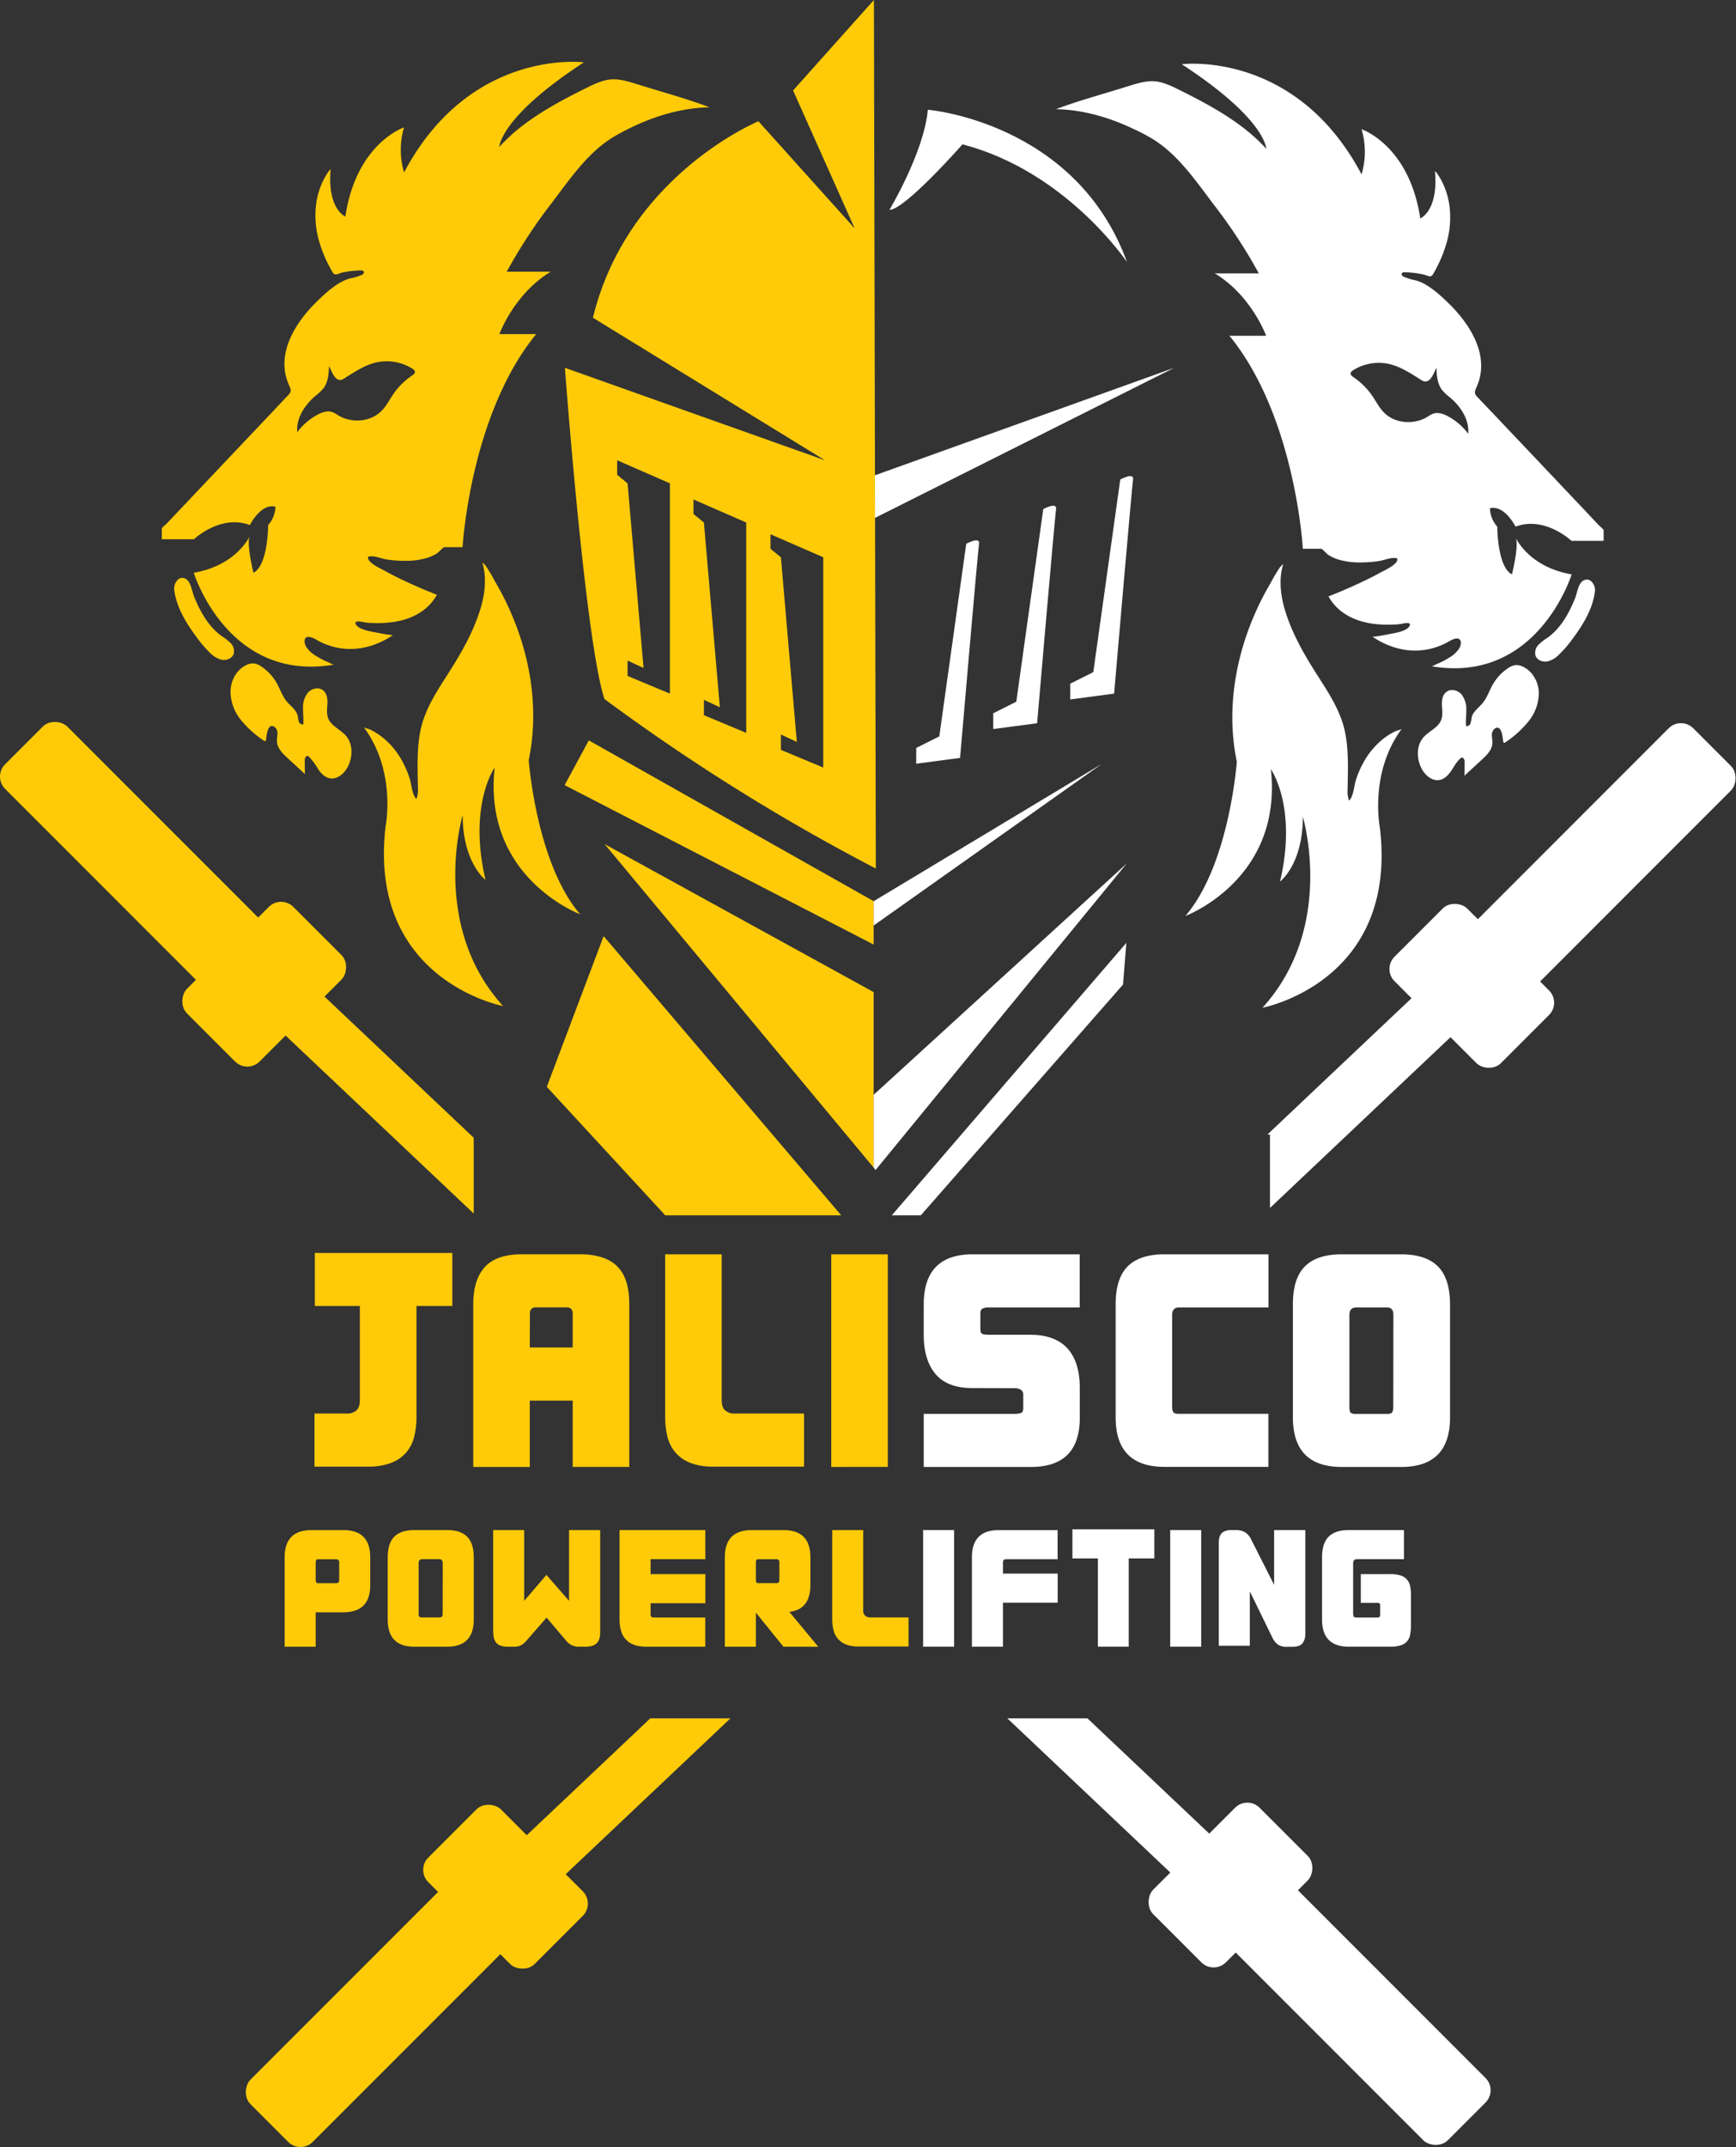 <svg xmlns="http://www.w3.org/2000/svg" viewBox="0 0 678.17 838.22"><rect x="0" y="0" width="678.17" height="838.22" fill="#333333" stroke="none"/><defs><style>.cls-1{fill:#ffcb08;}.cls-2{fill:#fff;}</style></defs><g id="LEONES"><path class="cls-1" d="M448.6,154.54c9.44-4.49,19.73-7.47,30.16-7.65-9.21-3.48-19-6.07-28.45-9.06-8.62-2.72-11.42-2.59-19.21,1.27-12.17,6-25.27,13-34.47,23.24,0,0,0-11.47,33-33,0,0-44.44-5.73-70.24,43a30.75,30.75,0,0,1,0-17.61s-18.64,6.15-22.94,34.81c0,0-7.17-2.86-5.73-18.63,0,.21-.56.69-.69.86a26.09,26.09,0,0,0-1.65,2.61,29.33,29.33,0,0,0-3.3,10,36.1,36.1,0,0,0,1.22,15.15,50.87,50.87,0,0,0,3.84,9.39c.45.85.91,1.69,1.41,2.51.87,1.44,2.26.3,3.62,0a36.12,36.12,0,0,1,6.7-.84c.47,0,1.36-.13,1.7.31s-.05,1.11-.53,1.35a22,22,0,0,1-4.77,1.46c-4.67,1.22-9.3,5.48-12.73,8.8-8.53,8.25-16.5,20.67-11.14,32.73.94,2.11,1.09,2.66-.46,4.23-.58.57-1.13,1.19-1.7,1.79L307.78,266q-5.86,6.19-11.73,12.37-12.1,12.79-24.24,25.6l-5.16,5.45c-.28.29-1.9,1.58-1.9,2v4.1h12.57s10.36-9.84,21.83-5.53c0,0,4.3-8.61,10-7.17a11.22,11.22,0,0,1-2.86,7.17s0,15.76-5.74,18.63c0,0-2.78-11.15-1.49-14.21-.63,1.28-6.08,11.52-21.83,14.21,0,0,13.29,43,54.86,35.84-.53.08-1.72-.65-2.18-.85a30.41,30.41,0,0,1-4.72-2.41,11.71,11.71,0,0,1-4-3.62c-1.06-1.8-1.16-4.56,1.78-3.8a10.07,10.07,0,0,1,2.33,1.09c9.81,5.5,20.52,4.25,29.71-1.88a54.75,54.75,0,0,1-5.67-.89c-2.18-.44-7.35-1.1-8.66-3.15s2.38-1.15,3.13-1a23.87,23.87,0,0,0,3.78.28,41,41,0,0,0,8.71-.57c6.55-1.17,12.64-4.46,15.91-10.45-3.8-1.48-7.56-3.1-11.27-4.8-3.07-1.41-6.11-2.88-9.05-4.53-1.51-.85-7.08-3.25-6.56-5.46,1.92-.79,5.12.66,7.21,1a49.59,49.59,0,0,0,8.07.53,27.67,27.67,0,0,0,8.14-1.26,16.43,16.43,0,0,0,3.54-1.68c.52-.33,2.38-2.39,2.78-2.39h7.17S385.16,267,411,235.45H396.63s5.73-15.77,20.06-24.37h-17.2A201.93,201.93,0,0,1,417,184.34c7.26-9.54,14.45-20.3,24.94-26.31C444.1,156.79,446.33,155.62,448.6,154.54Zm-86,97a28.34,28.34,0,0,0-7.49,7.44c-1.47,2.16-2.66,4.56-4.5,6.42-4.3,4.4-11.75,4.93-17,1.72a11.74,11.74,0,0,0-2.16-1.2c-1.94-.71-4.09,0-5.91,1a24.18,24.18,0,0,0-7.87,6.8c-.47-5.43,2.87-10.55,7-14.08a19.91,19.91,0,0,0,3.27-3.08c1.82-2.42,2-5.65,2.15-8.67.66,1.4,1.67,4,3,5,1.58,1.07,2.67,0,4.15-.93,3.45-2.14,6.93-4.39,10.93-5.38a18.89,18.89,0,0,1,14.44,2.34c.49.3,1,.73,1,1.32S363.08,251.2,362.6,251.53Z" transform="translate(-201.54 -105)"/><path class="cls-1" d="M288,353.23a22.09,22.09,0,0,1,3.65,2.85,4.42,4.42,0,0,1,1.15,4.27c-.63,1.73-2.74,2.55-4.55,2.25a9.47,9.47,0,0,1-4.68-2.74,46.24,46.24,0,0,1-5.34-6.25c-4.07-5.5-7.79-11.58-8.63-18.37-.31-2.52,1.94-6,4.78-4.06,1.72,1.16,2.27,5,3,6.81C279.77,343.75,282.87,349.49,288,353.23Z" transform="translate(-201.54 -105)"/><path class="cls-1" d="M305.44,393.85c0,.18-.08.4-.26.47a.56.56,0,0,1-.54-.15,39.9,39.9,0,0,1-9.1-8.23,17.77,17.77,0,0,1-3.94-11.41c.2-4.1,2.5-8.2,6.23-9.92a5.71,5.71,0,0,1,2.89-.6,6.65,6.65,0,0,1,3,1.27,18.87,18.87,0,0,1,5.85,6.3c1.38,2.42,2.23,5.15,4,7.29,1.52,1.83,3.75,3.29,4.27,5.62a15.12,15.12,0,0,0,.42,2.23,1.59,1.59,0,0,0,1.75,1.1c.17-2.12-.13-4.25-.09-6.38a9.18,9.18,0,0,1,1.89-6c1.4-1.6,4-2.3,5.72-1.08s2,3.34,1.91,5.3-.4,4,.32,5.82c1.2,3,4.77,4.3,6.91,6.75,2.83,3.25,2.72,8.33.72,12.15-1.37,2.63-4.06,5-7,4.48-1.95-.36-3.45-1.93-4.57-3.57a24.58,24.58,0,0,0-3.52-4.78,1.19,1.19,0,0,0-.63-.36c-.79-.12-1.1,1-1.09,1.78l.06,5.26-6.85-6.32c-1.89-1.74-3.91-3.75-4.06-6.32-.06-1,.17-2,.19-3a3.15,3.15,0,0,0-1-2.66C306,386.78,305.65,392.58,305.44,393.85Z" transform="translate(-201.54 -105)"/><path class="cls-1" d="M391.45,326.13a64,64,0,0,1,3.46,5.89,105.53,105.53,0,0,1,5.27,10.05c8.53,18.54,12.08,39.52,7.91,59.66,0,0,2.87,40.13,20.07,60.2,0,0-38.09-14.17-33.38-57.26,0,0-10.43,14.63-3.58,43.83,0,0-8.91-6.64-8.91-25.27,0,0-12.9,43,15.77,74.54,0,0-53-10-45.87-70.24,0,0,4.3-21.5-8.6-38.7.3.4,2.05.75,2.52,1a26,26,0,0,1,6,4,31,31,0,0,1,6.67,8.52,38.61,38.61,0,0,1,2.74,6.42c.75,2.29.84,5.31,2.08,7.37a4.77,4.77,0,0,0,.61.81,10.28,10.28,0,0,0,.59-4.46c-.12-7.7-.54-16.13,1.31-23.66,2.13-8.63,7.51-16,12.13-23.43s8.89-15.25,11.29-23.75c1.53-5.47,2.12-11.55.42-17.06A7.64,7.64,0,0,1,391.45,326.13Z" transform="translate(-201.54 -105)"/><path class="cls-1" d="M405.23,129.37" transform="translate(-201.54 -105)"/><path class="cls-2" d="M806.2,353.89a22.09,22.09,0,0,0-3.65,2.85A4.44,4.44,0,0,0,801.4,361c.63,1.73,2.74,2.55,4.55,2.25a9.43,9.43,0,0,0,4.68-2.74,45.54,45.54,0,0,0,5.34-6.25c4.08-5.5,7.79-11.58,8.63-18.37.32-2.52-1.94-6-4.78-4.06-1.72,1.16-2.26,5-3,6.8C814.46,344.41,811.35,350.15,806.2,353.89Z" transform="translate(-201.54 -105)"/><path class="cls-2" d="M788.78,394.51c0,.18.09.4.26.47s.38,0,.54-.15a39.9,39.9,0,0,0,9.1-8.23,17.78,17.78,0,0,0,4-11.41c-.21-4.1-2.51-8.2-6.24-9.92a5.6,5.6,0,0,0-2.89-.6,6.65,6.65,0,0,0-3,1.27,18.87,18.87,0,0,0-5.85,6.3c-1.38,2.41-2.23,5.15-4,7.29-1.52,1.83-3.74,3.29-4.27,5.61a13.72,13.72,0,0,1-.42,2.23,1.58,1.58,0,0,1-1.74,1.11c-.17-2.12.12-4.25.08-6.38a9.21,9.21,0,0,0-1.88-6c-1.41-1.6-4-2.3-5.73-1.08s-2,3.34-1.91,5.3.4,4-.32,5.82c-1.19,3-4.77,4.3-6.91,6.75-2.83,3.25-2.72,8.33-.72,12.15,1.37,2.63,4.07,5,7,4.48,2-.36,3.45-1.93,4.57-3.57s2-3.46,3.52-4.78a1.3,1.3,0,0,1,.64-.37c.79-.11,1.1,1,1.09,1.79l-.07,5.26,6.85-6.32c1.89-1.74,3.92-3.76,4.07-6.32.06-1-.18-2-.2-3a3.18,3.18,0,0,1,1-2.66C788.23,387.44,788.57,393.24,788.78,394.51Z" transform="translate(-201.54 -105)"/><path class="cls-2" d="M650.85,158.69c10.49,6,17.68,16.77,24.94,26.3a202.69,202.69,0,0,1,17.51,26.75H676.1c14.33,8.6,20.06,24.36,20.06,24.36H681.83c25.8,31.54,28.67,83.14,28.67,83.14h7.17c.4,0,2.26,2.07,2.78,2.4a16.43,16.43,0,0,0,3.54,1.68,27.67,27.67,0,0,0,8.14,1.26,49.59,49.59,0,0,0,8.07-.53c2.09-.3,5.29-1.75,7.21-1,.52,2.2-5,4.61-6.56,5.46-2.94,1.65-6,3.12-9.05,4.53-3.71,1.7-7.47,3.32-11.27,4.8,3.27,6,9.36,9.27,15.91,10.45a41,41,0,0,0,8.71.57,23.87,23.87,0,0,0,3.78-.28c.75-.16,4.46-1.09,3.13,1s-6.48,2.7-8.66,3.15a54.75,54.75,0,0,1-5.67.89c9.19,6.13,19.9,7.38,29.71,1.88a10.07,10.07,0,0,1,2.33-1.09c2.94-.76,2.84,2,1.78,3.8a11.71,11.71,0,0,1-4,3.62,30.41,30.41,0,0,1-4.72,2.41c-.46.2-1.65.93-2.18.85,41.57,7.16,54.86-35.84,54.86-35.84-15.75-2.7-21.2-12.93-21.83-14.21,1.29,3.06-1.49,14.21-1.49,14.21-5.74-2.87-5.74-18.64-5.74-18.64a11.19,11.19,0,0,1-2.86-7.16c5.73-1.44,10,7.16,10,7.16,11.47-4.3,21.83,5.54,21.83,5.54H828v-4.1c0-.43-1.62-1.72-1.9-2L821,304.62q-12.13-12.8-24.24-25.6-5.88-6.16-11.73-12.37L780.58,262c-.57-.6-1.12-1.22-1.7-1.79-1.55-1.57-1.4-2.13-.46-4.23,5.36-12.06-2.61-24.49-11.14-32.73-3.43-3.32-8.06-7.58-12.73-8.8a22.55,22.55,0,0,1-4.77-1.46c-.48-.25-.95-.82-.53-1.35s1.23-.33,1.7-.31a36.12,36.12,0,0,1,6.7.84c1.36.3,2.75,1.43,3.62,0,.5-.82,1-1.66,1.41-2.51a50.87,50.87,0,0,0,3.84-9.39,36.1,36.1,0,0,0,1.22-15.15,29.33,29.33,0,0,0-3.3-10,25,25,0,0,0-1.65-2.61c-.13-.17-.67-.65-.69-.86,1.44,15.77-5.73,18.63-5.73,18.63-4.3-28.67-22.94-34.82-22.94-34.82a30.77,30.77,0,0,1,0,17.62c-25.8-48.74-70.24-43-70.24-43,33,21.5,33,33,33,33-9.2-10.22-22.3-17.21-34.47-23.24-7.79-3.86-10.59-4-19.21-1.27-9.44,3-19.24,5.57-28.45,9.06,10.43.18,20.72,3.16,30.16,7.65C646.46,156.28,648.69,157.45,650.85,158.69Zm78.3,92.16c0-.58.51-1,1-1.31a18.8,18.8,0,0,1,14.44-2.34c4,1,7.48,3.24,10.93,5.37,1.48.92,2.57,2,4.15.94,1.34-.92,2.35-3.56,3-5,.13,3,.33,6.25,2.15,8.67a19.91,19.91,0,0,0,3.27,3.08c4.15,3.53,7.49,8.64,7,14.08a24.18,24.18,0,0,0-7.87-6.8c-1.82-1-4-1.72-5.91-1a11.74,11.74,0,0,0-2.16,1.2c-5.25,3.21-12.7,2.68-17-1.72-1.84-1.86-3-4.26-4.5-6.42a28.34,28.34,0,0,0-7.49-7.44C729.71,251.86,729.15,251.44,729.15,250.85Z" transform="translate(-201.54 -105)"/><path class="cls-2" d="M701.34,326.79a62.67,62.67,0,0,0-3.46,5.89,105.53,105.53,0,0,0-5.27,10.05c-8.53,18.53-12.08,39.52-7.91,59.66,0,0-2.87,40.13-20.07,60.2,0,0,38.09-14.17,33.38-57.26,0,0,10.43,14.62,3.58,43.83,0,0,8.91-6.64,8.91-25.27,0,0,12.9,43-15.77,74.54,0,0,53-10,45.87-70.24,0,0-4.3-21.5,8.6-38.71-.3.41-2.05.76-2.52,1a25.33,25.33,0,0,0-6,4A31,31,0,0,0,734,403a38.26,38.26,0,0,0-2.74,6.42c-.75,2.29-.84,5.31-2.08,7.37a4.77,4.77,0,0,1-.61.81,10.3,10.3,0,0,1-.59-4.46c.12-7.7.54-16.13-1.31-23.67-2.13-8.63-7.51-16-12.13-23.42s-8.89-15.25-11.29-23.75c-1.53-5.47-2.12-11.55-.42-17.06A7.64,7.64,0,0,0,701.34,326.79Z" transform="translate(-201.54 -105)"/></g><g id="KNIGHT"><path class="cls-2" d="M549,186.94s13.53-22.56,15-39.1c0,0,57.89,4.74,77.82,59.51,0,0-23.69-35.45-64.29-46C577.53,161.38,555,186.94,549,186.94Z" transform="translate(-201.54 -105)"/><polygon class="cls-2" points="458.7 143.6 341.41 185.7 341.41 202.4 458.7 143.6"/><path class="cls-2" d="M619.64,371.91l9-4.51,10.53-75.19s5.47-3,5,0-7.4,83.59-7.4,83.59l-17.14,2.27Z" transform="translate(-201.54 -105)"/><path class="cls-2" d="M589.56,383.47l9-4.52,10.53-75.18s5.47-3,5,0-7.4,83.59-7.4,83.59l-17.14,2.27Z" transform="translate(-201.54 -105)"/><path class="cls-2" d="M559.48,397l9-4.51L579,317.3s5.48-3,5,0-7.41,83.6-7.41,83.6l-17.14,2.26Z" transform="translate(-201.54 -105)"/><line class="cls-2" x1="440.01" y1="368.1" x2="438.71" y2="384.38"/><polygon class="cls-2" points="440.18 337.09 341.3 427.42 341.3 455.86 342.06 456.77 440.18 337.09"/><polygon class="cls-2" points="440.01 368.1 438.71 384.38 359.72 474.48 348.38 474.48 440.01 368.1"/><polygon class="cls-2" points="430.47 298.21 341.3 351.84 341.3 361.33 430.47 298.21"/><path class="cls-1" d="M542.94,105l-31.58,35.32,24.06,53.85-37.59-41.82s-51.13,21.06-64.66,76.7l90.63,55.64L422.22,248.6s7.94,106.77,15.46,129.32a794.4,794.4,0,0,0,106,66.17Zm-79.7,270.8-16.54-6.9v-6l6.24,2.88-6.24-72.06-4.06-3.35v-5.67l20.6,9Zm29.82,15.33-16.54-6.91v-6l6.23,2.9L476.52,309l-4.07-3.33V300l20.61,9Zm30.08,13.53-16.54-6.9v-6l6.22,2.91-6.22-72.08-4.08-3.34v-5.68l20.62,9Z" transform="translate(-201.54 -105)"/><polygon class="cls-1" points="328.62 474.48 259.88 474.48 213.61 424.32 235.81 365.48 328.62 474.48"/><polygon class="cls-1" points="341.3 418.57 341.3 387.34 236.21 329.57 341.3 455.86 341.3 427.42 341.3 418.57"/><polygon class="cls-1" points="341.3 361.33 341.3 351.84 230.02 289.06 220.58 306.53 341.3 368.77 341.3 361.33"/></g><g id="BARRAS"><polygon class="cls-1" points="285.36 670.86 220.99 731.71 205.74 746.13 190.96 730.51 205.77 716.5 254.05 670.86 285.36 670.86"/><polygon class="cls-2" points="620.72 353.79 595.8 377.35 590.87 382 566.63 404.94 496.12 471.6 496.12 442.94 495.11 442.94 551.41 389.72 576.71 365.81 580.59 362.14 605.93 338.17 620.72 353.79"/><rect class="cls-2" x="811.06" y="379.24" width="34.38" height="119.08" rx="6.77" transform="translate(902.12 1229.71) rotate(-135)"/><rect class="cls-2" x="756.43" y="460.5" width="40.14" height="58.77" rx="6.77" transform="translate(-320.51 587.55) rotate(-45)"/><rect class="cls-1" x="331.66" y="832.22" width="34.38" height="119.08" rx="6.77" transform="translate(-236.58 1664.01) rotate(-135)"/><rect class="cls-1" x="378.95" y="812.21" width="40.14" height="58.77" rx="6.77" transform="translate(-679.76 423.65) rotate(-45)"/><polygon class="cls-1" points="185.06 444.2 185.06 473.79 111.55 404.28 87.29 381.36 82.38 376.7 57.46 353.15 72.23 337.52 97.57 361.49 101.46 365.16 126.76 389.07 185.06 444.2"/><polygon class="cls-2" points="487.2 729.86 472.44 745.49 457.19 731.07 393.51 670.86 424.8 670.86 472.39 715.86 487.2 729.86"/><rect class="cls-1" x="235.8" y="378.6" width="34.38" height="119.08" rx="6.77" transform="translate(-437.25 202.22) rotate(-45)"/><rect class="cls-1" x="284.68" y="459.85" width="40.14" height="58.77" rx="6.77" transform="translate(-27.24 945.68) rotate(-135)"/><rect class="cls-2" x="715.2" y="831.58" width="34.38" height="119.08" rx="6.77" transform="translate(-617.14 673.88) rotate(-45)"/><rect class="cls-2" x="662.15" y="811.56" width="40.14" height="58.77" rx="6.77" transform="translate(368.45 1812.99) rotate(-135)"/></g><g id="Capa_9" data-name="Capa 9"><path class="cls-1" d="M324.4,677.59V656.87h12.81a5.39,5.39,0,0,0,3.48-1.16c.95-.77,1.43-2.16,1.43-4.16V614.88H324.53V594.17h53.71v20.71h-14v43.35a31.51,31.51,0,0,1-.89,7.64,15.08,15.08,0,0,1-3.06,6.13,14.8,14.8,0,0,1-5.86,4.09,24.34,24.34,0,0,1-9.14,1.5Z" transform="translate(-201.54 -105)"/><path class="cls-1" d="M386.42,614.07q0-9.41,4.5-14.38t14.44-5H428q9.83,0,14.59,4.64t4.77,14.72v63.65H425.27V651.83H408.5v25.89H386.42Zm22.08,17h16.77V618c0-1.73-.78-2.59-2.32-2.59H411a2.17,2.17,0,0,0-2.45,2.45Z" transform="translate(-201.54 -105)"/><path class="cls-1" d="M480.34,677.59a24.23,24.23,0,0,1-9.21-1.5,14.83,14.83,0,0,1-5.79-4.09,15.1,15.1,0,0,1-3.07-6.13,31.52,31.52,0,0,1-.88-7.64V594.71h22.08v56.84c0,2,.48,3.39,1.43,4.16a5.39,5.39,0,0,0,3.48,1.16h27.26v20.72Z" transform="translate(-201.54 -105)"/><path class="cls-1" d="M548.36,594.71v83H526.27v-83Z" transform="translate(-201.54 -105)"/><path class="cls-2" d="M581.34,646.92q-9.68,0-14.31-5.45t-4.64-15.41V614.34q0-19.64,19.09-19.63h41.85v20.72H587.47a5.16,5.16,0,0,0-2,.41c-.64.27-.95.95-.95,2v6c0,1.18.31,1.87.95,2a7.45,7.45,0,0,0,2,.27H604q9.67,0,14.52,5.31t4.84,15.54V658.5q0,19.23-19.09,19.22H562.39V657H598a8.58,8.58,0,0,0,2.18-.28c.73-.18,1.09-.81,1.09-1.91v-5.31a2.08,2.08,0,0,0-1.09-2,4.87,4.87,0,0,0-2.18-.54Z" transform="translate(-201.54 -105)"/><path class="cls-2" d="M659.45,654.28a3.94,3.94,0,0,0,.41,2q.4.69,2,.69h35.17v20.71H656.45q-19.1,0-19.08-19.35V614.2q0-10.08,4.7-14.79t14.38-4.7h40.62v20.72h-34.9c-1.81,0-2.72,1-2.72,2.86Z" transform="translate(-201.54 -105)"/><path class="cls-2" d="M748.87,594.71q9.68,0,14.38,4.7T768,614.2v44.17q0,19.35-19.08,19.35H725.69q-19.08,0-19.08-19.35V614.2q0-10.08,4.7-14.79t14.38-4.7Zm-3,23.58c0-1.81-.77-2.77-2.32-2.86H731.42c-1.82,0-2.73,1-2.73,2.86v36a5.13,5.13,0,0,0,.28,1.91c.18.45.72.73,1.63.82h12.82q1.64,0,2-.69a4,4,0,0,0,.41-2Z" transform="translate(-201.54 -105)"/><path class="cls-1" d="M312.74,713q0-10.62,10.47-10.62H335.7q10.47,0,10.47,10.62v10.84q0,10.62-10.47,10.62H324.86V747.9H312.74Zm12.12,8.6a3.18,3.18,0,0,0,.15,1.08c.1.28.39.41.89.41h6.88q.83,0,1.05-.33a1.85,1.85,0,0,0,.22-1v-6.88c0-.75-.45-1.12-1.34-1.12H325.9c-.5,0-.79.14-.89.41a3.18,3.18,0,0,0-.15,1.08Z" transform="translate(-201.54 -105)"/><path class="cls-1" d="M376.15,702.36q5.3,0,7.88,2.58c1.72,1.72,2.58,4.43,2.58,8.11v24.23q0,10.62-10.46,10.62H363.44Q353,747.9,353,737.28V713.05c0-3.68.86-6.39,2.58-8.11s4.35-2.58,7.89-2.58ZM374.5,715.3c0-1-.42-1.52-1.27-1.57h-6.65c-1,0-1.5.52-1.5,1.57V735a2.9,2.9,0,0,0,.15,1q.15.38.9.45h7c.59,0,1-.12,1.12-.37a2.24,2.24,0,0,0,.22-1.12Z" transform="translate(-201.54 -105)"/><path class="cls-1" d="M436,742.06a12.79,12.79,0,0,1-.19,2.17,4.52,4.52,0,0,1-.78,1.87,4,4,0,0,1-1.76,1.31,8.24,8.24,0,0,1-3.1.49H428a6.66,6.66,0,0,1-3.32-.68,8.2,8.2,0,0,1-2.21-1.94l-7.4-8.75-7.7,8.82a8.2,8.2,0,0,1-2.13,1.91,6.65,6.65,0,0,1-3.26.64h-2.09a7.7,7.7,0,0,1-3-.49,3.86,3.86,0,0,1-1.72-1.35,5,5,0,0,1-.79-2.13,20.26,20.26,0,0,1-.18-2.84V702.36h12.11V730L415,719.86,423.85,730V702.36H436Z" transform="translate(-201.54 -105)"/><path class="cls-1" d="M477.08,730.92H455.69V735a2.23,2.23,0,0,0,.23,1.12c.15.25.52.37,1.12.37h20V747.9h-23q-10.47,0-10.47-10.62V702.36h33.5v11.37H455.69v5.83h21.39Z" transform="translate(-201.54 -105)"/><path class="cls-1" d="M507.58,747.9l-10.76-13.31V747.9H484.7V713q0-10.62,10.47-10.62h12.49q10.45,0,10.46,10.62v10.84q0,9.49-8.22,10.47l11.29,13.61Zm-10.76-26.32a3.21,3.21,0,0,0,.14,1.08c.1.28.4.41.9.41h6.88q.83,0,1.05-.33a1.85,1.85,0,0,0,.22-1v-6.88c0-.75-.45-1.12-1.34-1.12h-6.81c-.5,0-.8.14-.9.41a3.21,3.21,0,0,0-.14,1.08Z" transform="translate(-201.54 -105)"/><path class="cls-1" d="M537,747.82a13.21,13.21,0,0,1-5-.82,8.18,8.18,0,0,1-3.18-2.25,8.08,8.08,0,0,1-1.68-3.36,17,17,0,0,1-.49-4.19V702.36h12.11v31.18a2.8,2.8,0,0,0,.79,2.28,2.9,2.9,0,0,0,1.91.64h15v11.36Z" transform="translate(-201.54 -105)"/><path class="cls-2" d="M574.27,702.36V747.9H562.16V702.36Z" transform="translate(-201.54 -105)"/><path class="cls-2" d="M614.72,730.7H593.34v17.2H581.22V713q0-10.62,10.47-10.62h23v11.37h-20c-.6,0-1,.12-1.12.37a2.22,2.22,0,0,0-.22,1.12v4.11h21.38Z" transform="translate(-201.54 -105)"/><path class="cls-2" d="M652.48,713.43h-10V747.9H630.42V713.43h-9.94V702.06h32Z" transform="translate(-201.54 -105)"/><path class="cls-2" d="M670.79,702.36V747.9H658.68V702.36Z" transform="translate(-201.54 -105)"/><path class="cls-2" d="M689.78,726.29v21.23H677.67V707.3a8.79,8.79,0,0,1,.19-1.87,3.7,3.7,0,0,1,.71-1.57,3.59,3.59,0,0,1,1.49-1.09,6.71,6.71,0,0,1,2.54-.41h1.57a7,7,0,0,1,3.74.86,6.42,6.42,0,0,1,2.17,2.36l9.2,18.17V702.36h12.18V743a5.9,5.9,0,0,1-1,3.44c-.7,1-2.07,1.5-4.12,1.5h-2a6,6,0,0,1-3.56-.86,7.28,7.28,0,0,1-2-2.36Z" transform="translate(-201.54 -105)"/><path class="cls-2" d="M730.15,735a2.23,2.23,0,0,0,.23,1.12c.15.25.52.37,1.12.37h8.3c.6,0,.9-.32.9-1v-3.89c0-.55-.38-.82-1.13-.82h-6.43V719.56h11.44a13.36,13.36,0,0,1,4.08.52,5.43,5.43,0,0,1,2.5,1.57,5.87,5.87,0,0,1,1.24,2.58,16.59,16.59,0,0,1,.33,3.48v11.81a18.42,18.42,0,0,1-.33,3.74,5.15,5.15,0,0,1-3.7,4.11,13,13,0,0,1-4,.53H728.51Q718,747.9,718,737.28V713.05c0-3.68.86-6.39,2.58-8.11s4.35-2.58,7.89-2.58H750v11.37H731.65c-1,0-1.5.52-1.5,1.57Z" transform="translate(-201.54 -105)"/></g></svg>